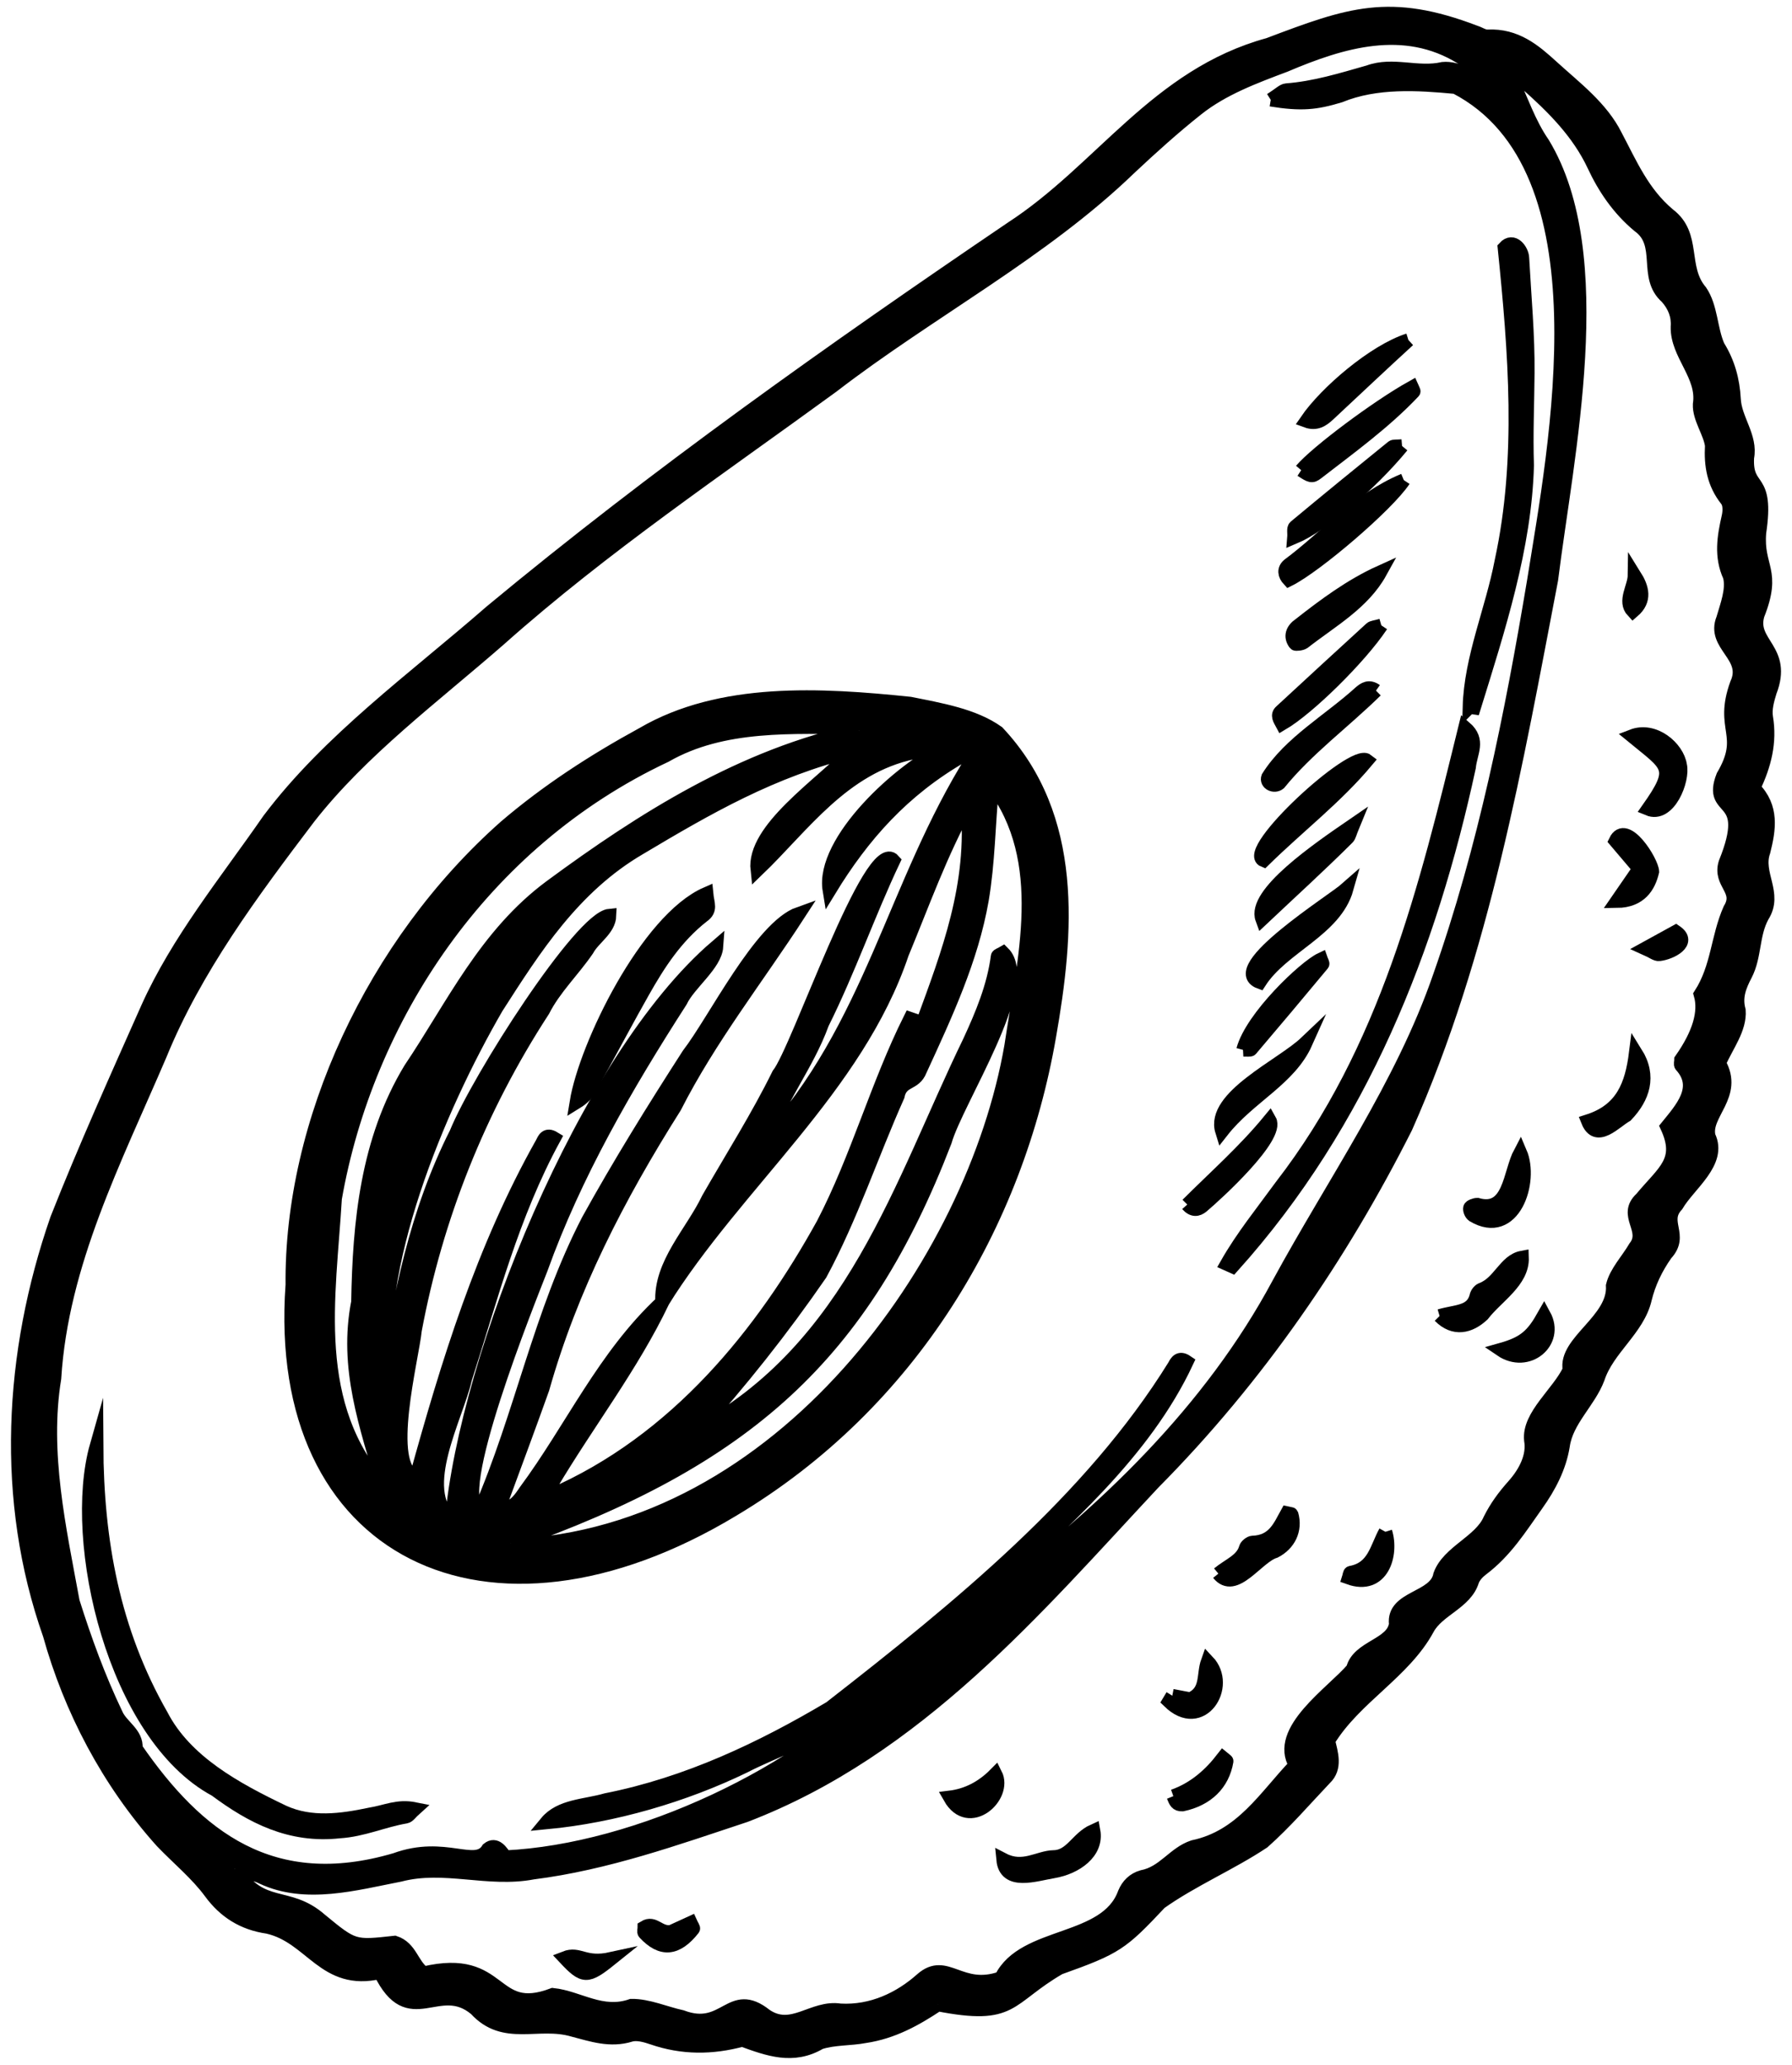 <svg xmlns="http://www.w3.org/2000/svg" width="132" height="152" viewBox="0 0 132 152" fill="none"><path d="M96.741 91.912C97.863 91.145 98.493 90.061 98.607 88.753L96.741 91.912ZM17.288 137.575C19.269 140.731 21.188 139.208 23.607 141.326C26.052 143.34 26.064 143.329 29.078 142.997C30.25 143.386 30.33 144.6 31.215 145.256C37.171 143.852 36.137 148.579 40.723 146.843C42.623 147.042 44.325 148.407 46.511 147.644C47.728 147.625 49.025 148.209 50.223 148.468C53.432 149.682 53.795 146.282 56.404 148.365C58.358 149.686 59.854 147.671 61.891 147.988C64.226 148.121 66.302 147.125 67.904 145.695C69.72 144.115 70.739 146.664 73.738 145.615C75.421 142.207 81.491 143.096 82.838 139.35C83.082 138.773 83.502 138.346 84.135 138.163C85.726 137.865 86.463 136.431 87.893 135.958C91.48 135.206 93.197 132.257 95.429 129.929C93.906 127.396 98.161 124.603 99.649 122.855C100.053 121.222 102.594 121.116 102.812 119.559C102.575 117.529 105.75 117.716 106.074 115.934C106.688 114.236 109.046 113.492 109.748 111.859C110.214 110.924 110.794 110.142 111.488 109.364C112.362 108.387 112.968 107.181 112.766 106.018C112.568 104.209 114.823 102.534 115.609 100.833C115.231 98.772 118.955 97.189 118.795 94.636C119.031 93.648 119.913 92.728 120.439 91.82C121.466 90.527 119.546 89.478 120.905 88.222C122.595 86.197 123.949 85.456 122.793 82.942C123.877 81.603 125.308 80.061 123.835 78.436C123.759 78.348 123.827 78.161 123.827 78.008C125.158 76.111 125.635 74.508 125.258 73.201C126.548 71.19 126.498 69.016 127.421 66.932C128.299 65.505 126.613 65.055 127.086 63.525C129.219 58.264 125.785 60.038 126.914 57.13C128.726 54.055 126.697 53.719 127.929 50.339C128.887 48.267 126.117 47.515 126.918 45.55C127.196 44.581 127.666 43.399 127.41 42.426C126.735 40.949 126.983 39.511 127.318 38.034C127.406 37.641 127.425 37.103 127.193 36.806C126.22 35.581 126.01 34.249 126.09 32.799C125.96 31.826 125.155 30.788 125.197 29.766C125.529 27.637 123.518 26.103 123.564 24.058C123.625 23.245 123.347 22.52 122.774 21.879C121.061 20.376 122.603 17.965 120.706 16.614C119.211 15.37 118.173 13.821 117.41 12.188C116.273 9.754 114.38 7.865 112.324 6.061C112.091 5.854 111.885 5.446 111.29 5.713C112.068 7.346 112.629 9.082 113.659 10.563C118.65 18.789 115.407 33.532 114.273 42.666C111.664 56.234 109.271 70.118 103.556 82.98C98.783 92.439 92.678 101.386 84.94 109.185C76.336 118.387 67.618 128.773 54.901 133.645C49.792 135.336 44.699 137.163 39.25 137.854C35.946 138.483 32.726 137.167 29.452 138.022C26.167 138.659 22.508 139.697 19.322 138.205C18.864 137.972 18.319 137.877 17.304 137.56M93.601 7.346C94.284 6.915 94.509 6.656 94.757 6.637C96.864 6.476 98.832 5.862 100.82 5.297C102.617 4.641 104.422 5.488 106.288 5.061C107.394 4.958 108.577 5.729 109.462 6.335C109.909 5.202 108.508 4.687 107.631 4.237C103.422 1.646 98.859 3.023 94.662 4.809C92.365 5.671 90.049 6.537 88.176 8.025C86.444 9.399 84.807 10.876 83.208 12.375C76.783 18.579 68.48 22.913 61.326 28.419C53.013 34.482 44.424 40.266 36.816 47.035C31.97 51.27 26.648 55.204 22.748 60.183C18.559 65.704 14.358 71.35 11.794 77.642C8.452 85.437 4.533 93.022 4.011 101.462C3.118 106.945 4.373 112.496 5.369 117.907C6.254 120.711 7.265 123.489 8.547 126.171C8.921 127.068 10.1 127.598 10.001 128.701C14.515 135.244 20.039 139.567 29.12 136.9C32.794 135.557 35.019 137.617 35.954 136.11C36.53 135.645 36.946 136.324 37.209 136.713C46.988 136.251 59.106 130.502 65.459 123.649C63.822 124.469 62.688 125.625 61.265 126.671C59.392 128.189 56.988 128.91 54.844 130.017C50.399 132.173 45.225 133.687 40.242 134.161C41.272 132.913 43.119 132.947 44.634 132.505C50.647 131.318 56.114 128.712 61.155 125.721C70.659 118.323 80.365 110.447 86.504 100.535C86.65 100.26 86.856 99.863 87.42 100.249C84.269 106.979 78.297 112.061 72.754 117.262C72.586 117.418 72.166 117.56 72.559 117.918C81.392 111.352 89.194 103.793 94.174 94.514C98.237 87.04 103.277 79.893 106.028 71.927C109.378 62.43 111.328 52.632 112.976 42.807C114.537 32.978 118.661 12.337 107.219 6.415C104.441 6.152 101.37 5.958 98.695 7.056C96.944 7.583 95.875 7.709 93.605 7.339M64.318 127.06C64.665 126.896 65.081 126.793 65.352 126.56C68.328 123.786 71.903 121.161 74.555 118.284C74.154 118.078 73.986 118.399 73.784 118.571C70.678 121.436 67.008 123.859 64.196 126.934C63.478 127.083 63.001 127.483 62.311 128.273C63.41 127.964 63.848 127.487 64.322 127.056M69.079 147.568C67.446 148.655 65.749 149.598 63.707 149.899C62.639 150.105 61.407 150.033 60.399 150.369C58.423 151.532 56.599 150.861 54.676 150.163C52.455 150.765 50.262 150.777 48.068 150.018C47.564 149.842 46.908 149.663 46.45 149.804C44.939 150.273 43.584 149.789 42.211 149.434C39.632 148.674 37.148 150.197 35.038 147.892C32.306 145.607 30.158 149.625 28.002 145.18C23.863 146.145 22.977 142.589 19.723 141.849C17.907 141.589 16.548 140.723 15.499 139.292C14.503 137.938 13.122 136.808 11.928 135.565C7.944 131.131 5.178 125.801 3.652 120.322C0.161 110.428 0.76 99.608 4.19 89.741C6.254 84.518 8.574 79.367 10.863 74.22C13.091 69.248 16.663 64.887 19.807 60.351C24.233 54.471 30.524 49.953 36.167 45.028C48.293 34.974 61.315 25.752 74.505 16.809C81.129 12.512 85.192 5.542 93.445 3.283C99.389 1.039 102.346 -0.052 108.68 2.375C108.981 2.466 109.283 2.691 109.573 2.676C111.667 2.569 113.03 3.737 114.304 4.897C116.029 6.469 117.963 7.911 119.001 9.987C120.092 12.047 121.004 14.214 122.919 15.809C124.903 17.308 123.762 19.693 125.262 21.448C126.048 22.604 125.998 24.233 126.555 25.489C127.307 26.702 127.65 27.984 127.727 29.358C127.788 30.865 129.009 32.151 128.707 33.688C128.578 36.26 130.245 34.863 129.6 39.213C129.386 41.807 130.787 41.975 129.474 45.268C128.864 47.397 131.588 47.802 130.378 50.915C130.191 51.526 130.001 52.193 130.1 52.8C130.409 54.624 129.982 56.322 129.173 58C130.596 59.435 130.31 61.068 129.909 62.678C129.318 64.323 130.886 65.769 129.829 67.428C129.074 68.802 129.291 70.362 128.585 71.74C128.139 72.591 127.814 73.396 128.089 74.384C128.185 75.734 127.204 76.955 126.635 78.264C127.986 80.622 125.483 82.007 125.869 83.648C126.78 85.559 124.419 87.166 123.507 88.719C122.355 89.955 123.999 90.924 122.713 92.309C121.984 93.343 121.458 94.438 121.168 95.64C120.645 97.856 118.421 99.284 117.711 101.447C117.059 103.194 115.388 104.556 115.132 106.437C114.876 108.006 114.144 109.421 113.19 110.76C111.992 112.443 110.908 114.194 109.153 115.511C108.855 115.736 108.573 116.045 108.455 116.365C107.966 117.983 105.91 118.494 105.158 119.898C103.415 123.115 99.782 124.958 97.844 128.144C98.061 129.055 98.424 130.135 97.596 130.914C96.1 132.489 94.689 134.138 93.052 135.591C90.671 137.179 87.817 138.388 85.459 140.063C82.605 143.096 82.246 143.363 78.034 144.867C74.142 147.125 74.726 148.652 69.079 147.557" fill="#0E0E11" style="fill:#0E0E11;fill:color(display-p3 0.056 0.056 0.068);fill-opacity:1;"></path><path d="M17.288 137.575C19.269 140.731 21.188 139.208 23.607 141.326C26.052 143.341 26.064 143.329 29.078 142.997C30.25 143.386 30.33 144.6 31.215 145.256C37.171 143.852 36.137 148.579 40.723 146.843C42.623 147.042 44.325 148.407 46.511 147.644C47.728 147.625 49.025 148.209 50.223 148.468C53.432 149.682 53.795 146.282 56.404 148.365C58.358 149.686 59.854 147.671 61.891 147.988C64.226 148.121 66.302 147.125 67.904 145.695C69.72 144.115 70.739 146.664 73.738 145.615C75.421 142.207 81.491 143.096 82.838 139.35C83.082 138.773 83.502 138.346 84.135 138.163C85.726 137.865 86.463 136.431 87.893 135.958C91.48 135.206 93.197 132.257 95.429 129.929C93.906 127.396 98.161 124.603 99.649 122.855C100.053 121.222 102.594 121.115 102.812 119.559C102.575 117.529 105.75 117.716 106.074 115.934C106.688 114.236 109.046 113.492 109.748 111.859C110.214 110.924 110.794 110.142 111.488 109.364C112.362 108.387 112.969 107.181 112.766 106.018C112.568 104.209 114.823 102.534 115.609 100.833C115.231 98.772 118.955 97.189 118.795 94.636C119.031 93.648 119.913 92.728 120.439 91.82C121.466 90.527 119.546 89.478 120.905 88.222C122.595 86.197 123.949 85.456 122.793 82.942C123.877 81.603 125.308 80.061 123.835 78.436C123.759 78.348 123.827 78.161 123.827 78.008C125.158 76.111 125.635 74.508 125.258 73.201C126.548 71.19 126.498 69.016 127.421 66.932C128.299 65.505 126.613 65.055 127.086 63.525C129.219 58.264 125.785 60.038 126.914 57.13C128.726 54.055 126.697 53.719 127.929 50.339C128.887 48.267 126.117 47.515 126.918 45.55C127.196 44.581 127.666 43.399 127.41 42.426C126.735 40.949 126.983 39.511 127.318 38.034C127.406 37.641 127.425 37.103 127.193 36.806C126.22 35.581 126.01 34.249 126.09 32.799C125.96 31.826 125.155 30.788 125.197 29.766C125.529 27.637 123.518 26.103 123.564 24.058C123.625 23.245 123.347 22.52 122.774 21.879C121.061 20.376 122.603 17.965 120.706 16.614C119.211 15.37 118.173 13.821 117.41 12.188C116.273 9.754 114.38 7.865 112.324 6.061C112.091 5.854 111.885 5.446 111.29 5.713C112.068 7.346 112.629 9.082 113.659 10.563C118.65 18.789 115.407 33.532 114.273 42.666C111.664 56.234 109.271 70.118 103.556 82.98C98.783 92.439 92.678 101.386 84.94 109.185C76.336 118.387 67.618 128.773 54.901 133.645C49.792 135.336 44.699 137.163 39.25 137.854C35.946 138.483 32.726 137.167 29.452 138.022C26.167 138.659 22.508 139.697 19.322 138.205C18.864 137.972 18.319 137.877 17.304 137.56M93.601 7.346C94.284 6.915 94.509 6.656 94.757 6.637C96.864 6.476 98.832 5.862 100.82 5.297C102.617 4.641 104.422 5.488 106.288 5.061C107.394 4.958 108.577 5.729 109.462 6.335C109.909 5.202 108.508 4.687 107.631 4.237C103.422 1.646 98.859 3.023 94.662 4.809C92.365 5.671 90.049 6.537 88.176 8.025C86.444 9.399 84.807 10.876 83.208 12.375C76.783 18.579 68.48 22.913 61.326 28.419C53.013 34.482 44.424 40.266 36.816 47.035C31.97 51.27 26.648 55.204 22.748 60.183C18.559 65.704 14.358 71.35 11.794 77.642C8.452 85.437 4.533 93.022 4.011 101.462C3.118 106.945 4.373 112.496 5.369 117.907C6.254 120.711 7.265 123.489 8.547 126.171C8.921 127.068 10.1 127.598 10.001 128.701C14.515 135.244 20.039 139.567 29.12 136.9C32.794 135.557 35.019 137.617 35.954 136.11C36.53 135.645 36.946 136.324 37.209 136.713C46.988 136.251 59.106 130.502 65.459 123.649C63.822 124.469 62.688 125.625 61.265 126.671C59.392 128.189 56.988 128.91 54.844 130.017C50.399 132.173 45.225 133.687 40.242 134.161C41.272 132.913 43.119 132.947 44.634 132.505C50.647 131.318 56.114 128.712 61.155 125.721C70.659 118.323 80.365 110.447 86.504 100.535C86.65 100.26 86.856 99.863 87.42 100.249C84.269 106.979 78.297 112.061 72.754 117.262C72.586 117.418 72.166 117.56 72.559 117.918C81.392 111.352 89.194 103.793 94.174 94.514C98.237 87.04 103.277 79.893 106.028 71.927C109.378 62.43 111.328 52.632 112.976 42.807C114.537 32.979 118.661 12.337 107.219 6.415C104.441 6.152 101.37 5.958 98.695 7.056C96.944 7.583 95.875 7.709 93.605 7.339M64.318 127.06C64.665 126.896 65.081 126.793 65.352 126.56C68.328 123.786 71.903 121.161 74.555 118.284C74.154 118.078 73.986 118.399 73.784 118.571C70.678 121.436 67.008 123.859 64.196 126.934C63.478 127.083 63.001 127.483 62.311 128.273C63.41 127.964 63.848 127.487 64.322 127.056M69.079 147.568C67.446 148.655 65.749 149.598 63.707 149.899C62.639 150.105 61.407 150.033 60.399 150.369C58.423 151.532 56.599 150.861 54.676 150.163C52.455 150.765 50.262 150.777 48.068 150.018C47.564 149.842 46.908 149.663 46.45 149.804C44.939 150.273 43.584 149.789 42.211 149.434C39.632 148.675 37.148 150.197 35.038 147.892C32.306 145.607 30.158 149.625 28.002 145.18C23.863 146.145 22.977 142.589 19.723 141.849C17.907 141.589 16.548 140.723 15.499 139.292C14.503 137.938 13.122 136.808 11.928 135.565C7.944 131.131 5.178 125.801 3.652 120.322C0.161 110.428 0.76 99.608 4.19 89.741C6.254 84.518 8.574 79.367 10.863 74.22C13.091 69.248 16.663 64.887 19.807 60.351C24.233 54.471 30.524 49.953 36.167 45.028C48.293 34.974 61.315 25.752 74.505 16.809C81.129 12.512 85.192 5.542 93.445 3.283C99.389 1.039 102.346 -0.052 108.68 2.375C108.981 2.466 109.283 2.691 109.573 2.676C111.667 2.569 113.03 3.737 114.304 4.897C116.029 6.469 117.963 7.911 119.001 9.987C120.092 12.047 121.004 14.214 122.919 15.809C124.903 17.308 123.762 19.693 125.262 21.448C126.048 22.604 125.998 24.233 126.555 25.489C127.307 26.702 127.65 27.984 127.727 29.358C127.788 30.865 129.009 32.151 128.707 33.688C128.578 36.26 130.245 34.863 129.6 39.213C129.386 41.807 130.787 41.975 129.474 45.268C128.864 47.397 131.588 47.802 130.378 50.915C130.191 51.526 130.001 52.193 130.1 52.8C130.409 54.624 129.982 56.322 129.173 58C130.596 59.435 130.31 61.068 129.909 62.678C129.318 64.323 130.886 65.769 129.829 67.428C129.074 68.802 129.291 70.362 128.585 71.74C128.139 72.591 127.814 73.396 128.089 74.384C128.185 75.734 127.204 76.955 126.635 78.264C127.986 80.622 125.483 82.007 125.869 83.648C126.78 85.559 124.419 87.166 123.507 88.719C122.355 89.955 123.999 90.924 122.713 92.309C121.984 93.343 121.458 94.438 121.168 95.64C120.645 97.856 118.421 99.284 117.711 101.447C117.059 103.194 115.388 104.556 115.132 106.437C114.876 108.006 114.144 109.421 113.19 110.76C111.992 112.443 110.908 114.194 109.153 115.511C108.855 115.736 108.573 116.045 108.455 116.365C107.966 117.983 105.91 118.494 105.158 119.898C103.415 123.115 99.782 124.958 97.844 128.144C98.061 129.055 98.424 130.135 97.596 130.914C96.1 132.489 94.689 134.138 93.052 135.591C90.671 137.179 87.817 138.388 85.459 140.063C82.605 143.096 82.246 143.363 78.034 144.867C74.142 147.125 74.726 148.652 69.079 147.557M96.741 91.912C97.863 91.145 98.493 90.061 98.607 88.753L96.741 91.912Z" stroke="#0E0E11" style="stroke:#0E0E11;stroke:color(display-p3 0.056 0.056 0.068);stroke-opacity:1;" stroke-miterlimit="10"></path><path d="M35.961 72.262C35.275 72.952 34.801 73.818 34.542 74.861C35.076 73.815 35.969 73.201 35.961 72.262ZM28.227 90.183C28.949 87.413 30.234 84.746 30.192 81.831C28.991 84.51 27.846 87.204 28.227 90.183ZM63.288 53.765C63.28 53.696 63.272 53.624 63.269 53.555C58.396 53.532 53.276 53.189 49.014 55.631C35.412 62.018 26.999 75.044 24.683 88.219C24.252 95.502 22.733 103.488 28.342 109.65C26.953 104.911 25.423 100.68 26.369 95.842C26.468 90 27.037 83.949 30.219 78.695C33.367 74.021 35.763 68.802 40.593 65.242C47.278 60.32 54.707 55.593 63.284 53.769M37.629 113.587C37.644 113.66 37.659 113.732 37.675 113.805C57.58 112.95 71.727 92.934 74.482 76.997C75.413 70.698 77.393 63.38 73.097 57.737C72.807 60.793 72.807 63.433 72.33 66.253C71.567 70.618 69.652 74.719 67.782 78.783C67.362 79.87 66.382 79.454 66.134 80.679C64.192 85.025 62.708 89.573 60.434 93.785C57.599 97.891 54.592 101.687 51.174 105.48C62.826 99.322 66.374 87.036 71.395 76.707C72.342 74.666 73.2 72.606 73.486 70.397C73.498 70.313 73.715 70.251 73.895 70.145C76.161 72.384 70.453 81.042 69.61 84.018C63.551 99.745 55.035 107.464 37.625 113.591M48.808 95.83C46.568 100.523 43.276 104.781 40.597 109.291C40.467 109.497 40.116 109.738 40.563 110.092C49.842 106.082 56.199 98.12 60.628 90.103C63.173 85.204 64.604 79.87 67.042 74.99C67.397 75.112 67.664 75.204 67.962 75.307C69.835 70.198 71.808 65.108 71.251 59.259C69.282 62.823 67.988 66.486 66.451 70.191C63.112 80.095 54.249 87.085 48.77 95.868C48.617 93.034 50.975 90.729 52.173 88.23C53.917 85.189 55.809 82.209 57.347 79.088C58.774 77.325 64.131 61.411 65.821 63.346C63.967 67.26 62.525 71.423 60.575 75.33C59.43 78.485 57.366 80.897 56.343 84.14C64.226 75.601 65.802 65.158 71.685 55.806C71.327 55.722 71.025 55.562 70.892 55.638C66.504 58.164 63.566 61.491 61.094 65.536C60.498 61.93 66.332 56.554 69.85 54.944C68.736 54.478 68.068 55.219 67.263 55.394C62.082 56.493 59.148 60.816 55.783 64.048C55.443 61.041 60.422 57.806 62.883 55.238C56.904 56.688 52.116 59.458 47.091 62.453C42.249 65.288 39.372 69.813 36.572 74.181C32.215 81.709 27.358 93.339 28.487 101.802C29.391 95.514 30.662 89.237 33.6 83.415C35.259 79.351 42.783 67.604 44.897 67.398C44.859 68.435 43.733 69.038 43.253 69.923C42.219 71.438 40.837 72.747 40.006 74.388C35.278 81.648 32.119 89.634 30.57 97.914C30.372 99.951 28.25 108.009 30.65 108.757C32.978 100.348 35.553 91.919 39.933 84.147C40.067 83.892 40.216 83.422 40.815 83.789C37.732 89.436 36.186 95.521 34.264 101.512C33.626 104.324 30.646 109.589 33.268 111.928C34.336 99.966 43.05 78.024 52.776 69.679C52.681 71.015 50.754 72.4 50.136 73.704C46.087 79.996 42.341 86.479 39.857 93.388C38.998 95.598 32.94 110.573 35.366 111.161C38.407 104.175 39.781 96.662 43.325 89.829C45.622 85.677 48.133 81.633 50.719 77.619C52.642 75.132 56.031 68.248 58.862 67.249C55.714 72.098 52.284 76.425 49.708 81.488C45.511 88.127 42.062 94.827 39.968 102.229C39.002 104.938 37.995 107.635 36.999 110.337C36.9 110.604 36.766 110.867 37.259 111.058C37.953 110.863 38.323 110.329 38.693 109.776C42.108 105.171 44.489 99.829 48.804 95.823M21.535 94.625C21.405 82.656 27.468 69.496 37.22 60.862C40.311 58.218 43.741 55.997 47.35 54.028C53.093 50.678 60.445 51.109 67.031 51.792C69.243 52.239 71.72 52.647 73.49 53.91C79.366 60.163 78.618 68.748 77.29 76.295C74.902 90.038 67.195 103.274 53.944 111.168C35.877 122.031 20.142 114.198 21.531 94.625" fill="#0E0E11" style="fill:#0E0E11;fill:color(display-p3 0.056 0.056 0.068);fill-opacity:1;"></path><path d="M63.288 53.765C63.28 53.696 63.272 53.624 63.269 53.555C58.396 53.532 53.276 53.189 49.014 55.631C35.412 62.018 26.999 75.044 24.683 88.219C24.252 95.502 22.733 103.488 28.342 109.65C26.953 104.911 25.423 100.68 26.369 95.842C26.468 90 27.037 83.949 30.219 78.695C33.367 74.021 35.763 68.802 40.593 65.242C47.278 60.32 54.707 55.593 63.284 53.769M37.629 113.587C37.644 113.66 37.659 113.732 37.675 113.805C57.58 112.95 71.727 92.934 74.482 76.997C75.413 70.698 77.393 63.38 73.097 57.737C72.807 60.793 72.807 63.433 72.33 66.253C71.567 70.618 69.652 74.719 67.782 78.783C67.362 79.87 66.382 79.454 66.134 80.679C64.192 85.025 62.708 89.573 60.434 93.785C57.599 97.891 54.592 101.687 51.174 105.48C62.826 99.322 66.374 87.036 71.395 76.707C72.342 74.666 73.2 72.606 73.486 70.397C73.498 70.313 73.715 70.251 73.895 70.145C76.161 72.384 70.453 81.042 69.61 84.018C63.551 99.745 55.035 107.464 37.625 113.591M48.808 95.83C46.568 100.523 43.276 104.781 40.597 109.291C40.467 109.497 40.116 109.738 40.563 110.093C49.842 106.082 56.199 98.12 60.628 90.103C63.173 85.204 64.604 79.87 67.042 74.99C67.397 75.112 67.664 75.204 67.962 75.307C69.835 70.198 71.808 65.108 71.251 59.259C69.282 62.823 67.988 66.486 66.451 70.191C63.112 80.095 54.249 87.085 48.77 95.868C48.617 93.034 50.975 90.729 52.173 88.23C53.917 85.189 55.809 82.209 57.347 79.088C58.774 77.325 64.131 61.411 65.821 63.346C63.967 67.26 62.525 71.423 60.575 75.33C59.43 78.485 57.366 80.897 56.343 84.14C64.226 75.601 65.802 65.158 71.685 55.806C71.327 55.722 71.025 55.562 70.892 55.638C66.504 58.164 63.566 61.491 61.094 65.536C60.498 61.93 66.332 56.554 69.85 54.944C68.736 54.478 68.068 55.219 67.263 55.394C62.082 56.493 59.148 60.816 55.783 64.048C55.443 61.041 60.422 57.806 62.883 55.238C56.904 56.688 52.116 59.458 47.091 62.453C42.249 65.288 39.372 69.813 36.572 74.181C32.215 81.709 27.358 93.339 28.487 101.802C29.391 95.514 30.662 89.237 33.6 83.415C35.259 79.351 42.783 67.604 44.897 67.398C44.859 68.435 43.733 69.038 43.253 69.923C42.219 71.438 40.837 72.747 40.006 74.388C35.278 81.648 32.119 89.634 30.57 97.914C30.372 99.951 28.25 108.009 30.65 108.757C32.978 100.348 35.553 91.919 39.933 84.147C40.067 83.892 40.216 83.422 40.815 83.789C37.732 89.436 36.186 95.521 34.264 101.512C33.626 104.324 30.646 109.589 33.268 111.928C34.336 99.966 43.05 78.024 52.776 69.679C52.681 71.015 50.754 72.4 50.136 73.704C46.087 79.996 42.341 86.479 39.857 93.388C38.998 95.598 32.94 110.573 35.366 111.161C38.407 104.175 39.781 96.662 43.325 89.829C45.622 85.677 48.133 81.633 50.719 77.619C52.642 75.132 56.031 68.248 58.862 67.249C55.714 72.098 52.284 76.425 49.708 81.488C45.511 88.127 42.062 94.827 39.968 102.229C39.002 104.938 37.995 107.635 36.999 110.337C36.9 110.604 36.766 110.867 37.259 111.058C37.953 110.863 38.323 110.329 38.693 109.776C42.108 105.171 44.489 99.829 48.804 95.823M21.535 94.625C21.405 82.656 27.468 69.496 37.22 60.862C40.311 58.218 43.741 55.997 47.35 54.028C53.093 50.678 60.445 51.109 67.031 51.792C69.243 52.239 71.72 52.647 73.49 53.91C79.366 60.163 78.618 68.748 77.29 76.295C74.902 90.038 67.195 103.274 53.944 111.168C35.877 122.031 20.142 114.198 21.531 94.625M35.961 72.262C35.275 72.952 34.801 73.818 34.542 74.861C35.076 73.815 35.969 73.201 35.961 72.262ZM28.227 90.183C28.949 87.413 30.234 84.746 30.192 81.831C28.991 84.51 27.846 87.204 28.227 90.183Z" stroke="#0E0E11" style="stroke:#0E0E11;stroke:color(display-p3 0.056 0.056 0.068);stroke-opacity:1;" stroke-miterlimit="10"></path><path d="M7.112 106.426C7.147 113.408 8.314 120.02 11.897 126.285C13.656 129.673 17.326 131.688 20.894 133.39C22.916 134.305 25.121 134.012 27.262 133.561C28.448 133.371 29.273 132.909 30.555 133.165C30.253 133.435 30.097 133.699 29.895 133.733C28.242 134.012 26.739 134.717 25.007 134.824C21.371 135.225 18.544 133.741 15.88 131.764C8.41 127.75 5.113 113.469 7.112 106.426Z" fill="#0E0E11" stroke="#0E0E11" style="fill:#0E0E11;fill:color(display-p3 0.056 0.056 0.068);fill-opacity:1;stroke:#0E0E11;stroke:color(display-p3 0.056 0.056 0.068);stroke-opacity:1;" stroke-miterlimit="10"></path><path d="M90.37 93.045C91.507 91.046 92.999 89.207 94.368 87.326C102.167 77.257 105.029 65.307 107.917 53.567C109.004 54.52 108.318 55.387 108.211 56.489C105.353 69.695 100.347 82.591 90.785 93.232C90.648 93.171 90.507 93.106 90.37 93.045Z" fill="#0E0E11" stroke="#0E0E11" style="fill:#0E0E11;fill:color(display-p3 0.056 0.056 0.068);fill-opacity:1;stroke:#0E0E11;stroke:color(display-p3 0.056 0.056 0.068);stroke-opacity:1;" stroke-miterlimit="10"></path><path d="M108.241 52.048C108.34 48.416 109.912 44.894 110.595 41.311C112.24 33.742 111.599 25.866 110.82 18.232C111.473 17.507 112.125 18.442 112.141 18.995C112.293 21.826 112.564 24.657 112.537 27.484C112.518 29.747 112.415 31.998 112.492 34.264C112.328 40.304 110.374 46.294 108.577 52.094L108.245 52.044L108.241 52.048Z" fill="#0E0E11" stroke="#0E0E11" style="fill:#0E0E11;fill:color(display-p3 0.056 0.056 0.068);fill-opacity:1;stroke:#0E0E11;stroke:color(display-p3 0.056 0.056 0.068);stroke-opacity:1;" stroke-miterlimit="10"></path><path d="M103.411 35.348C102.194 37.187 96.932 41.678 94.933 42.673C94.616 42.33 94.54 41.91 94.918 41.594C97.745 39.495 100.019 36.756 103.407 35.348" fill="#0E0E11" style="fill:#0E0E11;fill:color(display-p3 0.056 0.056 0.068);fill-opacity:1;"></path><path d="M103.411 35.348C102.194 37.187 96.932 41.678 94.933 42.673C94.616 42.33 94.54 41.91 94.918 41.594C97.745 39.495 100.019 36.756 103.407 35.348" stroke="#0E0E11" style="stroke:#0E0E11;stroke:color(display-p3 0.056 0.056 0.068);stroke-opacity:1;" stroke-miterlimit="10"></path><path d="M101.354 50.835C99.004 53.143 96.287 55.127 94.227 57.661C93.865 57.966 93.239 57.661 93.403 57.214C95.005 54.662 97.936 53.029 100.206 50.961C100.481 50.736 100.824 50.461 101.354 50.839" fill="#0E0E11" style="fill:#0E0E11;fill:color(display-p3 0.056 0.056 0.068);fill-opacity:1;"></path><path d="M101.354 50.835C99.004 53.143 96.287 55.127 94.227 57.661C93.865 57.966 93.239 57.661 93.403 57.214C95.005 54.662 97.936 53.029 100.206 50.961C100.481 50.736 100.824 50.461 101.354 50.839" stroke="#0E0E11" style="stroke:#0E0E11;stroke:color(display-p3 0.056 0.056 0.068);stroke-opacity:1;" stroke-miterlimit="10"></path><path d="M100.698 55.982C98.413 58.714 95.715 60.759 93.086 63.334C91.48 62.686 99.649 55.154 100.698 55.982Z" fill="#0E0E11" stroke="#0E0E11" style="fill:#0E0E11;fill:color(display-p3 0.056 0.056 0.068);fill-opacity:1;stroke:#0E0E11;stroke:color(display-p3 0.056 0.056 0.068);stroke-opacity:1;" stroke-miterlimit="10"></path><path d="M95.849 34.611C96.967 33.291 101.431 29.957 104.006 28.518C104.052 28.625 104.17 28.793 104.128 28.835C102.011 31.075 99.466 32.917 96.997 34.825C96.638 35.1 96.532 35.054 95.849 34.608" fill="#0E0E11" style="fill:#0E0E11;fill:color(display-p3 0.056 0.056 0.068);fill-opacity:1;"></path><path d="M95.849 34.611C96.967 33.291 101.431 29.957 104.006 28.518C104.052 28.625 104.17 28.793 104.128 28.835C102.011 31.075 99.466 32.917 96.997 34.825C96.638 35.1 96.532 35.054 95.849 34.608" stroke="#0E0E11" style="stroke:#0E0E11;stroke:color(display-p3 0.056 0.056 0.068);stroke-opacity:1;" stroke-miterlimit="10"></path><path d="M101.755 46.039C100.176 48.412 96.368 52.147 94.433 53.277C94.269 52.971 94.033 52.643 94.361 52.361C96.562 50.324 98.772 48.294 100.988 46.268C101.084 46.18 101.278 46.176 101.751 46.039" fill="#0E0E11" style="fill:#0E0E11;fill:color(display-p3 0.056 0.056 0.068);fill-opacity:1;"></path><path d="M101.755 46.039C100.176 48.412 96.368 52.147 94.433 53.277C94.269 52.971 94.033 52.643 94.361 52.361C96.562 50.324 98.772 48.294 100.988 46.268C101.084 46.18 101.278 46.176 101.751 46.039" stroke="#0E0E11" style="stroke:#0E0E11;stroke:color(display-p3 0.056 0.056 0.068);stroke-opacity:1;" stroke-miterlimit="10"></path><path d="M99.203 65.414C98.333 68.481 94.479 69.676 92.789 72.293C90.171 71.324 98.184 66.318 99.203 65.414Z" fill="#0E0E11" stroke="#0E0E11" style="fill:#0E0E11;fill:color(display-p3 0.056 0.056 0.068);fill-opacity:1;stroke:#0E0E11;stroke:color(display-p3 0.056 0.056 0.068);stroke-opacity:1;" stroke-miterlimit="10"></path><path d="M103.281 32.834C100.927 35.688 97.379 38.694 95.318 39.556C95.345 39.236 95.257 38.9 95.398 38.782C97.772 36.805 100.168 34.852 102.572 32.906C102.659 32.837 102.854 32.872 103.277 32.837" fill="#0E0E11" style="fill:#0E0E11;fill:color(display-p3 0.056 0.056 0.068);fill-opacity:1;"></path><path d="M103.281 32.834C100.927 35.688 97.379 38.694 95.318 39.556C95.345 39.236 95.257 38.9 95.398 38.782C97.772 36.805 100.168 34.852 102.572 32.906C102.659 32.837 102.854 32.872 103.277 32.837" stroke="#0E0E11" style="stroke:#0E0E11;stroke:color(display-p3 0.056 0.056 0.068);stroke-opacity:1;" stroke-miterlimit="10"></path><path d="M99.668 60.74C99.431 61.312 99.404 61.541 99.267 61.678C97.172 63.758 95.211 65.536 92.968 67.65C92.285 65.791 97.07 62.522 99.668 60.74Z" fill="#0E0E11" stroke="#0E0E11" style="fill:#0E0E11;fill:color(display-p3 0.056 0.056 0.068);fill-opacity:1;stroke:#0E0E11;stroke:color(display-p3 0.056 0.056 0.068);stroke-opacity:1;" stroke-miterlimit="10"></path><path d="M101.675 42.117C100.416 44.398 98.073 45.692 96.024 47.29C95.871 47.397 95.436 47.443 95.402 47.386C94.998 46.855 95.2 46.333 95.749 45.966C97.573 44.536 99.5 43.101 101.675 42.117Z" fill="#0E0E11" stroke="#0E0E11" style="fill:#0E0E11;fill:color(display-p3 0.056 0.056 0.068);fill-opacity:1;stroke:#0E0E11;stroke:color(display-p3 0.056 0.056 0.068);stroke-opacity:1;" stroke-miterlimit="10"></path><path d="M103.751 25.035C101.77 26.84 99.832 28.682 97.871 30.506C97.428 30.918 96.959 31.254 96.227 30.983C97.673 28.866 101.244 25.832 103.747 25.035" fill="#0E0E11" style="fill:#0E0E11;fill:color(display-p3 0.056 0.056 0.068);fill-opacity:1;"></path><path d="M103.751 25.035C101.77 26.84 99.832 28.682 97.871 30.506C97.428 30.918 96.959 31.254 96.227 30.983C97.673 28.866 101.244 25.832 103.747 25.035" stroke="#0E0E11" style="stroke:#0E0E11;stroke:color(display-p3 0.056 0.056 0.068);stroke-opacity:1;" stroke-miterlimit="10"></path><path d="M91.564 77.284C92.216 74.861 96.116 71.186 97.306 70.622C97.348 70.744 97.466 70.919 97.413 70.98C95.669 73.079 93.91 75.17 92.14 77.249C92.083 77.314 91.858 77.268 91.56 77.284" fill="#0E0E11" style="fill:#0E0E11;fill:color(display-p3 0.056 0.056 0.068);fill-opacity:1;"></path><path d="M91.564 77.284C92.216 74.861 96.116 71.186 97.306 70.622C97.348 70.744 97.466 70.919 97.413 70.98C95.669 73.079 93.91 75.17 92.14 77.249C92.083 77.314 91.858 77.268 91.56 77.284" stroke="#0E0E11" style="stroke:#0E0E11;stroke:color(display-p3 0.056 0.056 0.068);stroke-opacity:1;" stroke-miterlimit="10"></path><path d="M96.192 76.753C94.979 79.466 91.999 80.737 90.011 83.274C89.229 80.759 94.418 78.44 96.192 76.753Z" fill="#0E0E11" stroke="#0E0E11" style="fill:#0E0E11;fill:color(display-p3 0.056 0.056 0.068);fill-opacity:1;stroke:#0E0E11;stroke:color(display-p3 0.056 0.056 0.068);stroke-opacity:1;" stroke-miterlimit="10"></path><path d="M87.458 88.673C89.523 86.612 91.659 84.739 93.525 82.465C94.216 83.682 89.698 87.833 88.55 88.802C88.222 89.07 87.855 89.127 87.455 88.673" fill="#0E0E11" style="fill:#0E0E11;fill:color(display-p3 0.056 0.056 0.068);fill-opacity:1;"></path><path d="M87.458 88.673C89.523 86.612 91.659 84.739 93.525 82.465C94.216 83.682 89.698 87.833 88.55 88.802C88.222 89.07 87.855 89.127 87.455 88.673" stroke="#0E0E11" style="stroke:#0E0E11;stroke:color(display-p3 0.056 0.056 0.068);stroke-opacity:1;" stroke-miterlimit="10"></path><path d="M73.891 136.892C75.367 137.659 76.493 136.717 77.618 136.698C78.916 136.675 79.335 135.316 80.552 134.771C80.846 136.366 79.248 137.48 77.603 137.762C76.249 137.987 74.066 138.758 73.891 136.892Z" fill="#0E0E11" stroke="#0E0E11" style="fill:#0E0E11;fill:color(display-p3 0.056 0.056 0.068);fill-opacity:1;stroke:#0E0E11;stroke:color(display-p3 0.056 0.056 0.068);stroke-opacity:1;" stroke-miterlimit="10"></path><path d="M106.04 96.872C107.276 96.506 108.417 96.636 108.741 95.438C108.768 95.254 108.928 95.018 109.107 94.934C110.45 94.457 110.847 92.809 112.114 92.572C112.179 94.331 110.244 95.441 109.218 96.777C108.279 97.662 107.1 97.956 106.04 96.876" fill="#0E0E11" style="fill:#0E0E11;fill:color(display-p3 0.056 0.056 0.068);fill-opacity:1;"></path><path d="M106.04 96.872C107.276 96.506 108.417 96.636 108.741 95.438C108.768 95.254 108.928 95.018 109.107 94.934C110.45 94.457 110.847 92.809 112.114 92.572C112.179 94.331 110.244 95.441 109.218 96.777C108.279 97.662 107.1 97.956 106.04 96.876" stroke="#0E0E11" style="stroke:#0E0E11;stroke:color(display-p3 0.056 0.056 0.068);stroke-opacity:1;" stroke-miterlimit="10"></path><path d="M120.222 54.185C121.859 53.551 123.568 55.047 123.762 56.337C124.014 57.405 122.942 60.186 121.404 59.545C123.579 56.459 122.95 56.428 120.222 54.185Z" fill="#0E0E11" stroke="#0E0E11" style="fill:#0E0E11;fill:color(display-p3 0.056 0.056 0.068);fill-opacity:1;stroke:#0E0E11;stroke:color(display-p3 0.056 0.056 0.068);stroke-opacity:1;" stroke-miterlimit="10"></path><path d="M89.748 115.843C90.526 115.198 91.503 114.866 91.758 113.954C91.804 113.786 92.083 113.557 92.262 113.549C93.845 113.504 94.273 112.34 94.803 111.39C95.02 111.439 95.131 111.439 95.139 111.466C95.478 112.638 94.918 113.683 93.914 114.198C92.59 114.591 90.972 117.357 89.748 115.839" fill="#0E0E11" style="fill:#0E0E11;fill:color(display-p3 0.056 0.056 0.068);fill-opacity:1;"></path><path d="M89.748 115.843C90.526 115.198 91.503 114.866 91.758 113.954C91.804 113.786 92.083 113.557 92.262 113.549C93.845 113.504 94.273 112.34 94.803 111.39C95.02 111.439 95.131 111.439 95.139 111.466C95.478 112.638 94.918 113.683 93.914 114.198C92.59 114.591 90.972 117.357 89.748 115.839" stroke="#0E0E11" style="stroke:#0E0E11;stroke:color(display-p3 0.056 0.056 0.068);stroke-opacity:1;" stroke-miterlimit="10"></path><path d="M116.963 82.534C119.497 81.728 120.191 79.897 120.493 77.497C121.58 79.233 121.031 80.801 119.791 82.102C118.951 82.583 117.601 84.121 116.963 82.534Z" fill="#0E0E11" stroke="#0E0E11" style="fill:#0E0E11;fill:color(display-p3 0.056 0.056 0.068);fill-opacity:1;stroke:#0E0E11;stroke:color(display-p3 0.056 0.056 0.068);stroke-opacity:1;" stroke-miterlimit="10"></path><path d="M119.1 66.337C119.745 65.402 120.225 64.704 120.744 63.952C120.137 63.235 119.569 62.571 119 61.9C119.764 60.316 121.694 63.441 121.713 64.162C121.461 65.234 120.828 66.318 119.1 66.337Z" fill="#0E0E11" stroke="#0E0E11" style="fill:#0E0E11;fill:color(display-p3 0.056 0.056 0.068);fill-opacity:1;stroke:#0E0E11;stroke:color(display-p3 0.056 0.056 0.068);stroke-opacity:1;" stroke-miterlimit="10"></path><path d="M111.984 84.838C112.9 86.975 111.496 91.248 108.508 89.466C108.352 89.356 108.241 89.085 108.28 88.917C108.302 88.806 108.631 88.68 108.821 88.68C111.233 89.359 111.183 86.345 111.984 84.838Z" fill="#0E0E11" stroke="#0E0E11" style="fill:#0E0E11;fill:color(display-p3 0.056 0.056 0.068);fill-opacity:1;stroke:#0E0E11;stroke:color(display-p3 0.056 0.056 0.068);stroke-opacity:1;" stroke-miterlimit="10"></path><path d="M113.74 96.811C114.819 98.787 112.53 100.71 110.55 99.36C112.293 98.871 112.885 98.326 113.74 96.811Z" fill="#0E0E11" stroke="#0E0E11" style="fill:#0E0E11;fill:color(display-p3 0.056 0.056 0.068);fill-opacity:1;stroke:#0E0E11;stroke:color(display-p3 0.056 0.056 0.068);stroke-opacity:1;" stroke-miterlimit="10"></path><path d="M86.352 124.828C86.787 124.912 87.222 124.996 87.672 125.08C88.977 124.523 88.599 123.294 88.958 122.298C90.69 124.122 88.5 127.586 86.104 125.244C86.188 125.103 86.272 124.965 86.356 124.828" fill="#0E0E11" style="fill:#0E0E11;fill:color(display-p3 0.056 0.056 0.068);fill-opacity:1;"></path><path d="M86.352 124.828C86.787 124.912 87.222 124.996 87.672 125.08C88.977 124.523 88.599 123.294 88.958 122.298C90.69 124.122 88.5 127.586 86.104 125.244C86.188 125.103 86.272 124.965 86.356 124.828" stroke="#0E0E11" style="stroke:#0E0E11;stroke:color(display-p3 0.056 0.056 0.068);stroke-opacity:1;" stroke-miterlimit="10"></path><path d="M69.968 132.314C71.235 132.159 72.355 131.586 73.33 130.597C74.169 132.249 71.365 134.779 69.968 132.314Z" fill="#0E0E11" stroke="#0E0E11" style="fill:#0E0E11;fill:color(display-p3 0.056 0.056 0.068);fill-opacity:1;stroke:#0E0E11;stroke:color(display-p3 0.056 0.056 0.068);stroke-opacity:1;" stroke-miterlimit="10"></path><path d="M86.429 132.222C87.989 131.669 89.141 130.639 90.088 129.414C90.248 129.548 90.362 129.605 90.355 129.647C90.072 131.314 88.92 132.451 87.096 132.84C86.665 132.856 86.589 132.623 86.425 132.222" fill="#0E0E11" style="fill:#0E0E11;fill:color(display-p3 0.056 0.056 0.068);fill-opacity:1;"></path><path d="M86.429 132.222C87.989 131.669 89.141 130.639 90.088 129.414C90.248 129.548 90.362 129.605 90.355 129.647C90.072 131.314 88.92 132.451 87.096 132.84C86.665 132.856 86.589 132.623 86.425 132.222" stroke="#0E0E11" style="stroke:#0E0E11;stroke:color(display-p3 0.056 0.056 0.068);stroke-opacity:1;" stroke-miterlimit="10"></path><path d="M49.449 142.2C49.765 142.055 50.319 141.803 50.876 141.547C50.967 141.749 51.108 141.929 51.063 141.986C49.849 143.531 48.705 143.627 47.472 142.287C47.4 142.207 47.465 142.028 47.465 141.875C48.205 141.421 48.556 142.356 49.453 142.2" fill="#0E0E11" style="fill:#0E0E11;fill:color(display-p3 0.056 0.056 0.068);fill-opacity:1;"></path><path d="M49.449 142.2C49.765 142.055 50.319 141.803 50.876 141.547C50.967 141.749 51.108 141.929 51.063 141.986C49.849 143.531 48.705 143.627 47.472 142.287C47.4 142.207 47.465 142.028 47.465 141.875C48.205 141.421 48.556 142.356 49.453 142.2" stroke="#0E0E11" style="stroke:#0E0E11;stroke:color(display-p3 0.056 0.056 0.068);stroke-opacity:1;" stroke-miterlimit="10"></path><path d="M102.052 112.76C102.579 114.427 101.816 117.029 99.351 116.14C99.393 116.01 99.408 115.785 99.485 115.77C101.224 115.461 101.385 113.946 102.049 112.76" fill="#0E0E11" style="fill:#0E0E11;fill:color(display-p3 0.056 0.056 0.068);fill-opacity:1;"></path><path d="M102.052 112.76C102.579 114.427 101.816 117.029 99.351 116.14C99.393 116.01 99.408 115.785 99.485 115.77C101.224 115.461 101.385 113.946 102.049 112.76" stroke="#0E0E11" style="stroke:#0E0E11;stroke:color(display-p3 0.056 0.056 0.068);stroke-opacity:1;" stroke-miterlimit="10"></path><path d="M45.004 144.199C43.237 145.618 42.989 145.603 41.605 144.13C42.696 143.703 43.035 144.63 45.004 144.199Z" fill="#0E0E11" stroke="#0E0E11" style="fill:#0E0E11;fill:color(display-p3 0.056 0.056 0.068);fill-opacity:1;stroke:#0E0E11;stroke:color(display-p3 0.056 0.056 0.068);stroke-opacity:1;" stroke-miterlimit="10"></path><path d="M121.202 69.817C122.164 69.286 122.805 68.939 123.442 68.588C124.602 69.378 123.072 70.153 122.225 70.248C122.003 70.286 121.725 70.049 121.202 69.817Z" fill="#0E0E11" stroke="#0E0E11" style="fill:#0E0E11;fill:color(display-p3 0.056 0.056 0.068);fill-opacity:1;stroke:#0E0E11;stroke:color(display-p3 0.056 0.056 0.068);stroke-opacity:1;" stroke-miterlimit="10"></path><path d="M120.401 42.342C120.985 43.273 121.233 44.181 120.283 44.997C119.588 44.257 120.39 43.219 120.401 42.342Z" fill="#0E0E11" stroke="#0E0E11" style="fill:#0E0E11;fill:color(display-p3 0.056 0.056 0.068);fill-opacity:1;stroke:#0E0E11;stroke:color(display-p3 0.056 0.056 0.068);stroke-opacity:1;" stroke-miterlimit="10"></path><path d="M42.459 81.141C43.142 76.971 47.663 67.695 52.043 65.788C52.116 66.547 52.413 66.978 51.757 67.436C49.792 68.977 48.522 70.95 47.37 72.984C46.221 75.013 45.134 77.07 44.004 79.111C43.642 79.767 43.447 80.534 42.459 81.141Z" fill="#0E0E11" stroke="#0E0E11" style="fill:#0E0E11;fill:color(display-p3 0.056 0.056 0.068);fill-opacity:1;stroke:#0E0E11;stroke:color(display-p3 0.056 0.056 0.068);stroke-opacity:1;" stroke-miterlimit="10"></path></svg>